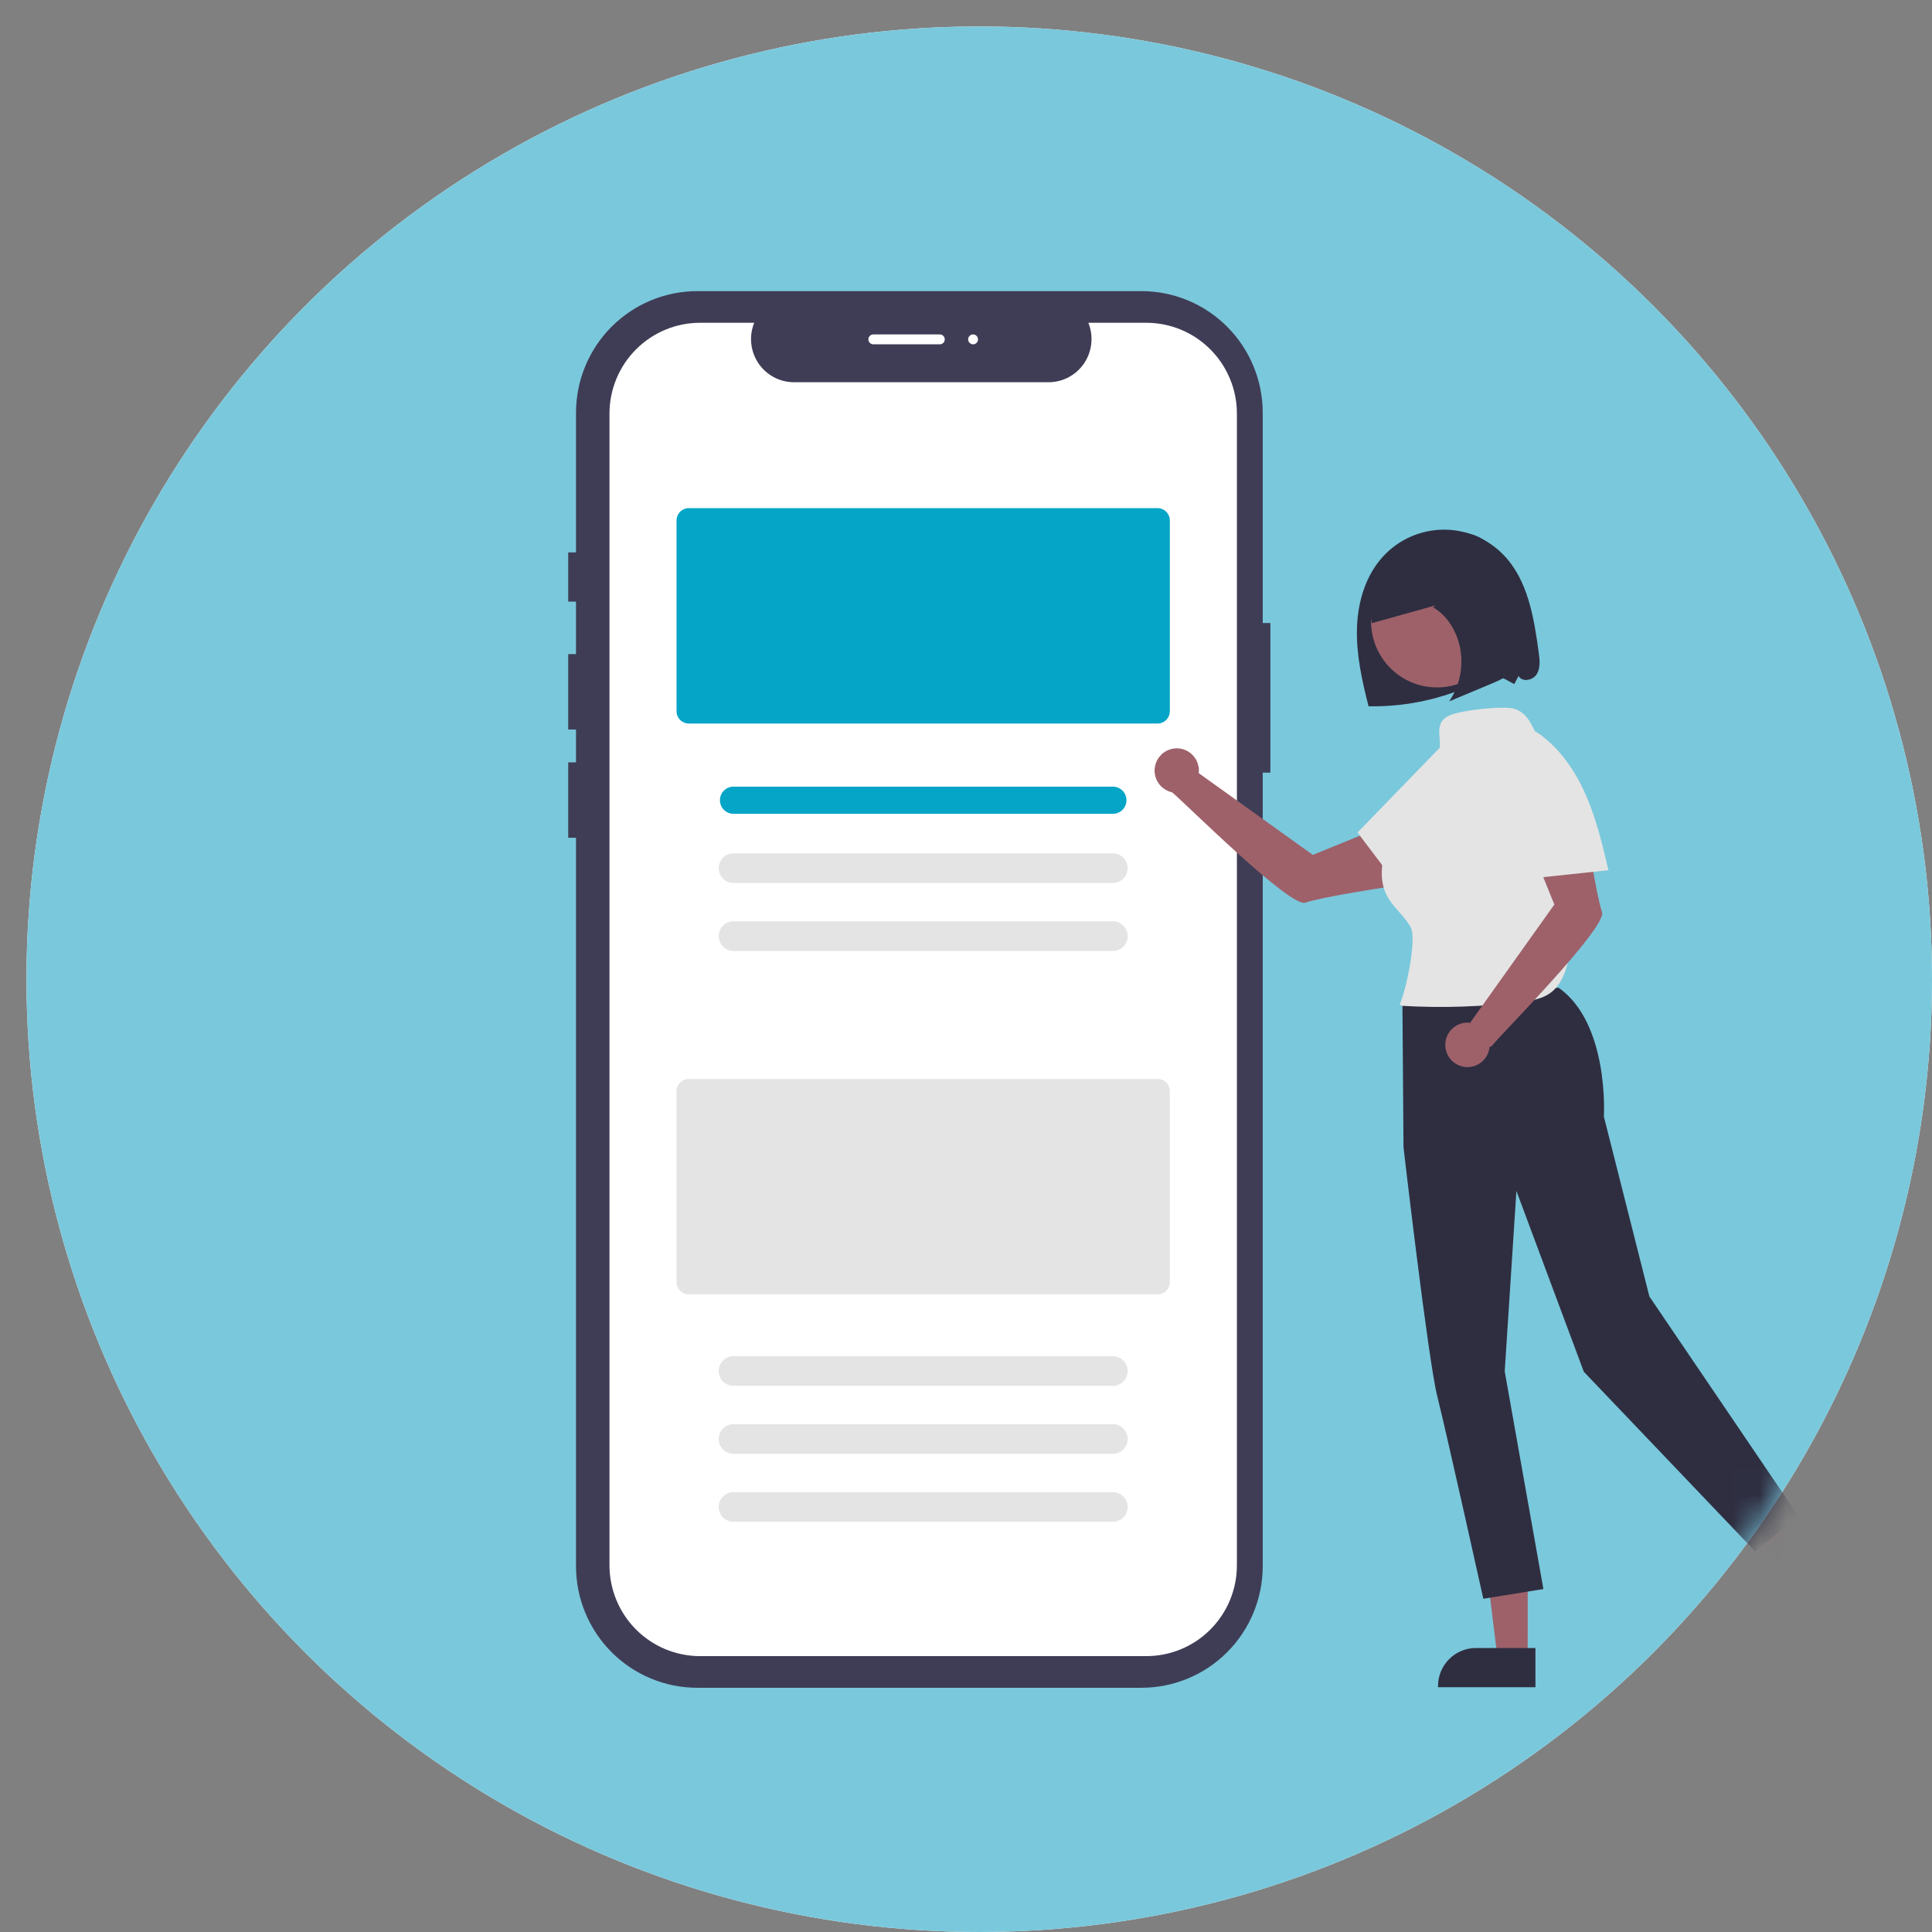 
<svg width="73" height="73" viewBox="0 0 73 73" fill="none" xmlns="http://www.w3.org/2000/svg">
    <rect x="0" y="0" width="73" height="73" fill="#808080" stroke="none"/>
    <circle cx="37" cy="37" r="36" fill="white"/>
    <circle cx="37" cy="37" r="36" fill="#7AC8DC"/>
    <mask id="mask0_7924_463" style="mask-type:alpha" maskUnits="userSpaceOnUse" x="1" y="1" width="72" height="72">
        <circle cx="37" cy="37" r="36" fill="#D9D9D9"/>
    </mask>
    <g mask="url(#mask0_7924_463)">
        <g clip-path="url(#clip0_7924_463)">
            <path d="M47.712 23.541V15.597C47.712 14.378 47.229 13.209 46.369 12.347C45.51 11.484 44.344 11 43.128 11H26.348C25.746 11 25.15 11.119 24.594 11.35C24.038 11.581 23.533 11.92 23.107 12.347C22.681 12.773 22.344 13.28 22.113 13.838C21.883 14.396 21.764 14.994 21.764 15.597V20.873H21.47V22.732H21.764V24.714H21.47V27.564H21.764V28.804H21.47V31.654H21.764V59.175C21.764 59.779 21.883 60.377 22.113 60.934C22.344 61.492 22.681 61.999 23.107 62.426C23.533 62.853 24.038 63.191 24.594 63.422C25.15 63.654 25.746 63.772 26.348 63.772H43.128C43.73 63.772 44.326 63.654 44.882 63.422C45.438 63.191 45.944 62.853 46.369 62.426C46.795 61.999 47.133 61.492 47.363 60.934C47.593 60.377 47.712 59.779 47.712 59.175V29.195H48.001V23.541H47.712Z" fill="#3F3D56"/>
            <path d="M43.313 12.196H41.123C41.223 12.444 41.262 12.712 41.234 12.979C41.207 13.245 41.115 13.5 40.967 13.722C40.818 13.944 40.617 14.126 40.381 14.252C40.146 14.377 39.883 14.443 39.617 14.443H30.004C29.737 14.443 29.475 14.377 29.239 14.252C29.004 14.126 28.803 13.944 28.654 13.722C28.505 13.5 28.413 13.245 28.386 12.979C28.359 12.712 28.397 12.444 28.498 12.196H26.452C25.544 12.196 24.674 12.558 24.032 13.202C23.39 13.845 23.029 14.719 23.029 15.629V59.143C23.029 59.594 23.118 60.04 23.29 60.457C23.462 60.873 23.714 61.252 24.032 61.571C24.35 61.889 24.727 62.142 25.142 62.315C25.558 62.487 26.003 62.576 26.452 62.576H43.313C44.221 62.576 45.092 62.215 45.733 61.571C46.375 60.927 46.736 60.054 46.736 59.143V15.629C46.736 15.178 46.648 14.732 46.475 14.316C46.303 13.899 46.051 13.52 45.733 13.202C45.416 12.883 45.038 12.63 44.623 12.457C44.208 12.285 43.762 12.196 43.313 12.196Z" fill="white"/>
            <path d="M43.737 27.339H26.028C25.905 27.339 25.787 27.29 25.699 27.202C25.612 27.115 25.563 26.996 25.563 26.872V19.666C25.563 19.542 25.612 19.424 25.699 19.336C25.787 19.248 25.905 19.199 26.028 19.199H43.737C43.86 19.199 43.979 19.248 44.066 19.336C44.153 19.424 44.202 19.542 44.202 19.666V26.872C44.202 26.996 44.153 27.115 44.066 27.202C43.979 27.29 43.86 27.339 43.737 27.339Z" fill="#05A5C8"/>
            <path d="M42.051 30.75H27.715C27.579 30.75 27.448 30.695 27.352 30.599C27.256 30.503 27.203 30.372 27.203 30.236C27.203 30.1 27.256 29.969 27.352 29.873C27.448 29.777 27.579 29.723 27.715 29.723H42.051C42.187 29.723 42.317 29.777 42.413 29.873C42.509 29.969 42.563 30.1 42.563 30.236C42.563 30.372 42.509 30.503 42.413 30.599C42.317 30.695 42.187 30.75 42.051 30.75Z" fill="#05A5C8"/>
            <path d="M42.051 33.364H27.715C27.566 33.364 27.424 33.305 27.32 33.2C27.215 33.095 27.156 32.952 27.156 32.804C27.156 32.655 27.215 32.513 27.32 32.407C27.424 32.303 27.566 32.243 27.715 32.243H42.051C42.199 32.243 42.341 32.303 42.446 32.407C42.55 32.513 42.609 32.655 42.609 32.804C42.609 32.952 42.55 33.095 42.446 33.2C42.341 33.305 42.199 33.364 42.051 33.364Z" fill="#E4E4E4"/>
            <path d="M42.051 35.931H27.715C27.566 35.931 27.424 35.872 27.32 35.767C27.215 35.662 27.156 35.52 27.156 35.371C27.156 35.223 27.215 35.08 27.32 34.975C27.424 34.87 27.566 34.811 27.715 34.811H42.051C42.199 34.811 42.341 34.87 42.446 34.975C42.55 35.08 42.609 35.223 42.609 35.371C42.609 35.52 42.55 35.662 42.446 35.767C42.341 35.872 42.199 35.931 42.051 35.931Z" fill="#E4E4E4"/>
            <path d="M43.737 48.907H26.028C25.905 48.907 25.787 48.858 25.699 48.77C25.612 48.682 25.563 48.564 25.563 48.44V41.234C25.563 41.11 25.612 40.991 25.699 40.904C25.787 40.816 25.905 40.767 26.028 40.767H43.737C43.86 40.767 43.979 40.816 44.066 40.904C44.153 40.991 44.202 41.11 44.202 41.234V48.44C44.202 48.564 44.153 48.682 44.066 48.77C43.979 48.858 43.86 48.907 43.737 48.907Z" fill="#E4E4E4"/>
            <path d="M42.051 52.364H27.715C27.566 52.364 27.424 52.305 27.32 52.2C27.215 52.095 27.156 51.952 27.156 51.804C27.156 51.655 27.215 51.513 27.32 51.408C27.424 51.303 27.566 51.243 27.715 51.243H42.051C42.199 51.243 42.341 51.303 42.446 51.408C42.55 51.513 42.609 51.655 42.609 51.804C42.609 51.952 42.55 52.095 42.446 52.2C42.341 52.305 42.199 52.364 42.051 52.364Z" fill="#E4E4E4"/>
            <path d="M42.051 54.931H27.715C27.566 54.931 27.424 54.873 27.32 54.767C27.215 54.662 27.156 54.52 27.156 54.371C27.156 54.223 27.215 54.08 27.32 53.975C27.424 53.87 27.566 53.811 27.715 53.811H42.051C42.199 53.811 42.341 53.87 42.446 53.975C42.55 54.08 42.609 54.223 42.609 54.371C42.609 54.52 42.55 54.662 42.446 54.767C42.341 54.873 42.199 54.931 42.051 54.931Z" fill="#E4E4E4"/>
            <path d="M42.051 57.499H27.715C27.566 57.499 27.424 57.44 27.32 57.335C27.215 57.23 27.156 57.087 27.156 56.939C27.156 56.79 27.215 56.648 27.32 56.543C27.424 56.438 27.566 56.379 27.715 56.379H42.051C42.199 56.379 42.341 56.438 42.446 56.543C42.55 56.648 42.609 56.79 42.609 56.939C42.609 57.087 42.55 57.23 42.446 57.335C42.341 57.44 42.199 57.499 42.051 57.499Z" fill="#E4E4E4"/>
            <path d="M58.141 24.663C57.961 23.338 57.735 21.916 56.803 20.959C56.508 20.656 56.154 20.416 55.763 20.253C55.372 20.09 54.953 20.009 54.53 20.013C54.107 20.018 53.689 20.108 53.302 20.279C52.915 20.449 52.566 20.697 52.277 21.006C51.598 21.732 51.299 22.751 51.272 23.745C51.244 24.739 51.465 25.723 51.71 26.686C53.006 26.712 54.292 26.458 55.482 25.942C55.773 25.799 56.076 25.68 56.386 25.585C56.701 25.505 56.925 25.707 57.217 25.848L57.378 25.54C57.509 25.785 57.916 25.712 58.063 25.477C58.211 25.241 58.178 24.939 58.141 24.663Z" fill="#2F2E41"/>
            <path d="M70.013 60.952L69.061 61.583L66.18 58.201L67.585 57.269L70.013 60.952Z" fill="#9E616A"/>
            <path d="M70.866 61.716L67.797 63.752L67.771 63.713C67.561 63.395 67.486 63.007 67.562 62.634C67.638 62.26 67.859 61.933 68.175 61.722L70.05 60.479L70.866 61.716Z" fill="#2F2E41"/>
            <path d="M57.724 62.642H56.583L56.04 58.227L57.725 58.227L57.724 62.642Z" fill="#9E616A"/>
            <path d="M58.016 63.752L54.335 63.752V63.705C54.336 63.324 54.486 62.959 54.755 62.689C55.024 62.42 55.388 62.269 55.768 62.269L58.016 62.269L58.016 63.752Z" fill="#2F2E41"/>
            <path d="M49.604 32.301L45.295 29.214C45.314 29.052 45.286 28.889 45.214 28.743C45.142 28.597 45.029 28.475 44.889 28.392C44.749 28.309 44.588 28.269 44.426 28.277C44.264 28.284 44.107 28.338 43.975 28.433C43.843 28.528 43.742 28.659 43.683 28.811C43.624 28.963 43.61 29.128 43.643 29.288C43.676 29.447 43.755 29.593 43.87 29.709C43.984 29.824 44.13 29.904 44.289 29.938C44.828 30.391 48.762 34.315 49.325 34.108C49.897 33.898 52.397 33.518 52.397 33.518L52.466 31.137L49.604 32.301Z" fill="#9E616A"/>
            <path d="M52.99 37.918L53.031 43.35C53.031 43.35 53.963 51.398 54.307 52.758C54.651 54.118 56.047 60.409 56.047 60.409L58.317 60.042L56.855 51.816L57.297 44.999L59.844 51.831L66.313 58.613L67.952 57.286L62.322 48.988L60.602 42.19C60.602 42.19 60.816 38.673 58.889 37.319L52.99 37.918Z" fill="#2F2E41"/>
            <path d="M54.294 25.974C55.667 25.974 56.781 24.857 56.781 23.479C56.781 22.101 55.667 20.984 54.294 20.984C52.92 20.984 51.806 22.101 51.806 23.479C51.806 24.857 52.92 25.974 54.294 25.974Z" fill="#9E616A"/>
            <path d="M54.941 38.795L54.016 40.865L56.699 42.07L57.624 40L54.941 38.795Z" fill="#2F2E41"/>
            <path d="M58.278 28.279C57.984 27.694 57.842 26.971 57.217 26.782C56.795 26.653 55.088 26.845 54.704 27.062C54.064 27.421 54.644 28.095 54.266 28.726C53.856 29.412 53.446 30.097 53.035 30.783C52.753 31.254 52.468 31.732 52.316 32.26C52.163 32.788 52.156 33.381 52.416 33.865C52.648 34.298 53.069 34.606 53.303 35.038C53.547 35.488 53.11 37.497 52.884 37.955L52.992 38.006C54.497 38.094 56.007 38.043 57.502 37.853C57.874 37.806 58.259 37.745 58.565 37.529C59.015 37.21 59.194 36.633 59.305 36.091C59.841 33.445 59.479 30.695 58.278 28.279Z" fill="#E4E4E4"/>
            <path d="M53.187 33.946C53.861 33.282 54.538 32.613 55.093 31.846C55.648 31.079 56.079 30.201 56.2 29.261C56.251 28.961 56.231 28.653 56.14 28.363C56.036 28.078 55.808 27.826 55.513 27.761C55.04 27.657 54.611 28.035 54.274 28.382C53.281 29.407 52.287 30.432 51.294 31.457C51.927 32.293 52.559 33.128 53.192 33.964L53.187 33.946Z" fill="#E4E4E4"/>
            <path d="M60.532 34.458C60.323 33.884 59.944 31.377 59.944 31.377L57.57 31.307L58.73 34.178L55.564 38.623C55.564 38.623 55.57 38.633 55.581 38.651C55.414 38.624 55.243 38.648 55.091 38.72C54.938 38.792 54.811 38.909 54.726 39.055C54.64 39.2 54.601 39.369 54.612 39.537C54.624 39.706 54.686 39.867 54.791 40C54.895 40.133 55.037 40.231 55.198 40.281C55.359 40.332 55.531 40.333 55.693 40.283C55.854 40.234 55.996 40.137 56.102 40.005C56.207 39.873 56.27 39.712 56.283 39.543C56.295 39.55 56.308 39.552 56.322 39.55C56.335 39.548 56.347 39.541 56.356 39.531C56.708 39.087 60.742 35.031 60.532 34.458Z" fill="#9E616A"/>
            <path d="M60.773 32.874C60.556 31.952 60.336 31.025 59.969 30.152C59.602 29.279 59.076 28.454 58.336 27.864C58.107 27.665 57.834 27.523 57.539 27.45C57.243 27.392 56.909 27.457 56.701 27.677C56.368 28.028 56.468 28.592 56.59 29.061C56.95 30.444 57.31 31.827 57.671 33.211C58.711 33.1 59.751 32.989 60.791 32.879L60.773 32.874Z" fill="#E4E4E4"/>
            <path d="M57.403 23.673C57.325 23.069 57.244 22.461 57.062 21.893C56.879 21.324 56.584 20.792 56.162 20.47C55.493 19.96 54.627 20.059 53.877 20.352C53.297 20.579 52.731 20.923 52.322 21.477C51.913 22.031 51.683 22.822 51.835 23.546C52.635 23.323 53.435 23.1 54.235 22.876L54.148 22.95C54.667 23.243 55.061 23.85 55.179 24.537C55.297 25.222 55.146 25.926 54.757 26.501C55.302 26.273 55.848 26.044 56.393 25.816C56.73 25.674 57.09 25.512 57.29 25.15C57.522 24.73 57.468 24.174 57.403 23.673Z" fill="#2F2E41"/>
            <path d="M35.511 13.01H32.998C32.948 13.01 32.901 12.99 32.866 12.955C32.831 12.92 32.811 12.873 32.811 12.823C32.811 12.774 32.831 12.726 32.866 12.691C32.901 12.656 32.948 12.636 32.998 12.636H35.511C35.56 12.636 35.608 12.656 35.643 12.691C35.678 12.726 35.697 12.774 35.697 12.823C35.697 12.873 35.678 12.92 35.643 12.955C35.608 12.99 35.56 13.01 35.511 13.01Z" fill="white"/>
            <path d="M36.768 13.01C36.871 13.01 36.954 12.926 36.954 12.823C36.954 12.72 36.871 12.636 36.768 12.636C36.665 12.636 36.581 12.72 36.581 12.823C36.581 12.926 36.665 13.01 36.768 13.01Z" fill="white"/>
        </g>
    </g>
    <defs>
        <clipPath id="clip0_7924_463">
            <rect width="60.48" height="53.053" fill="white" transform="translate(13 11)"/>
        </clipPath>
    </defs>
</svg>
